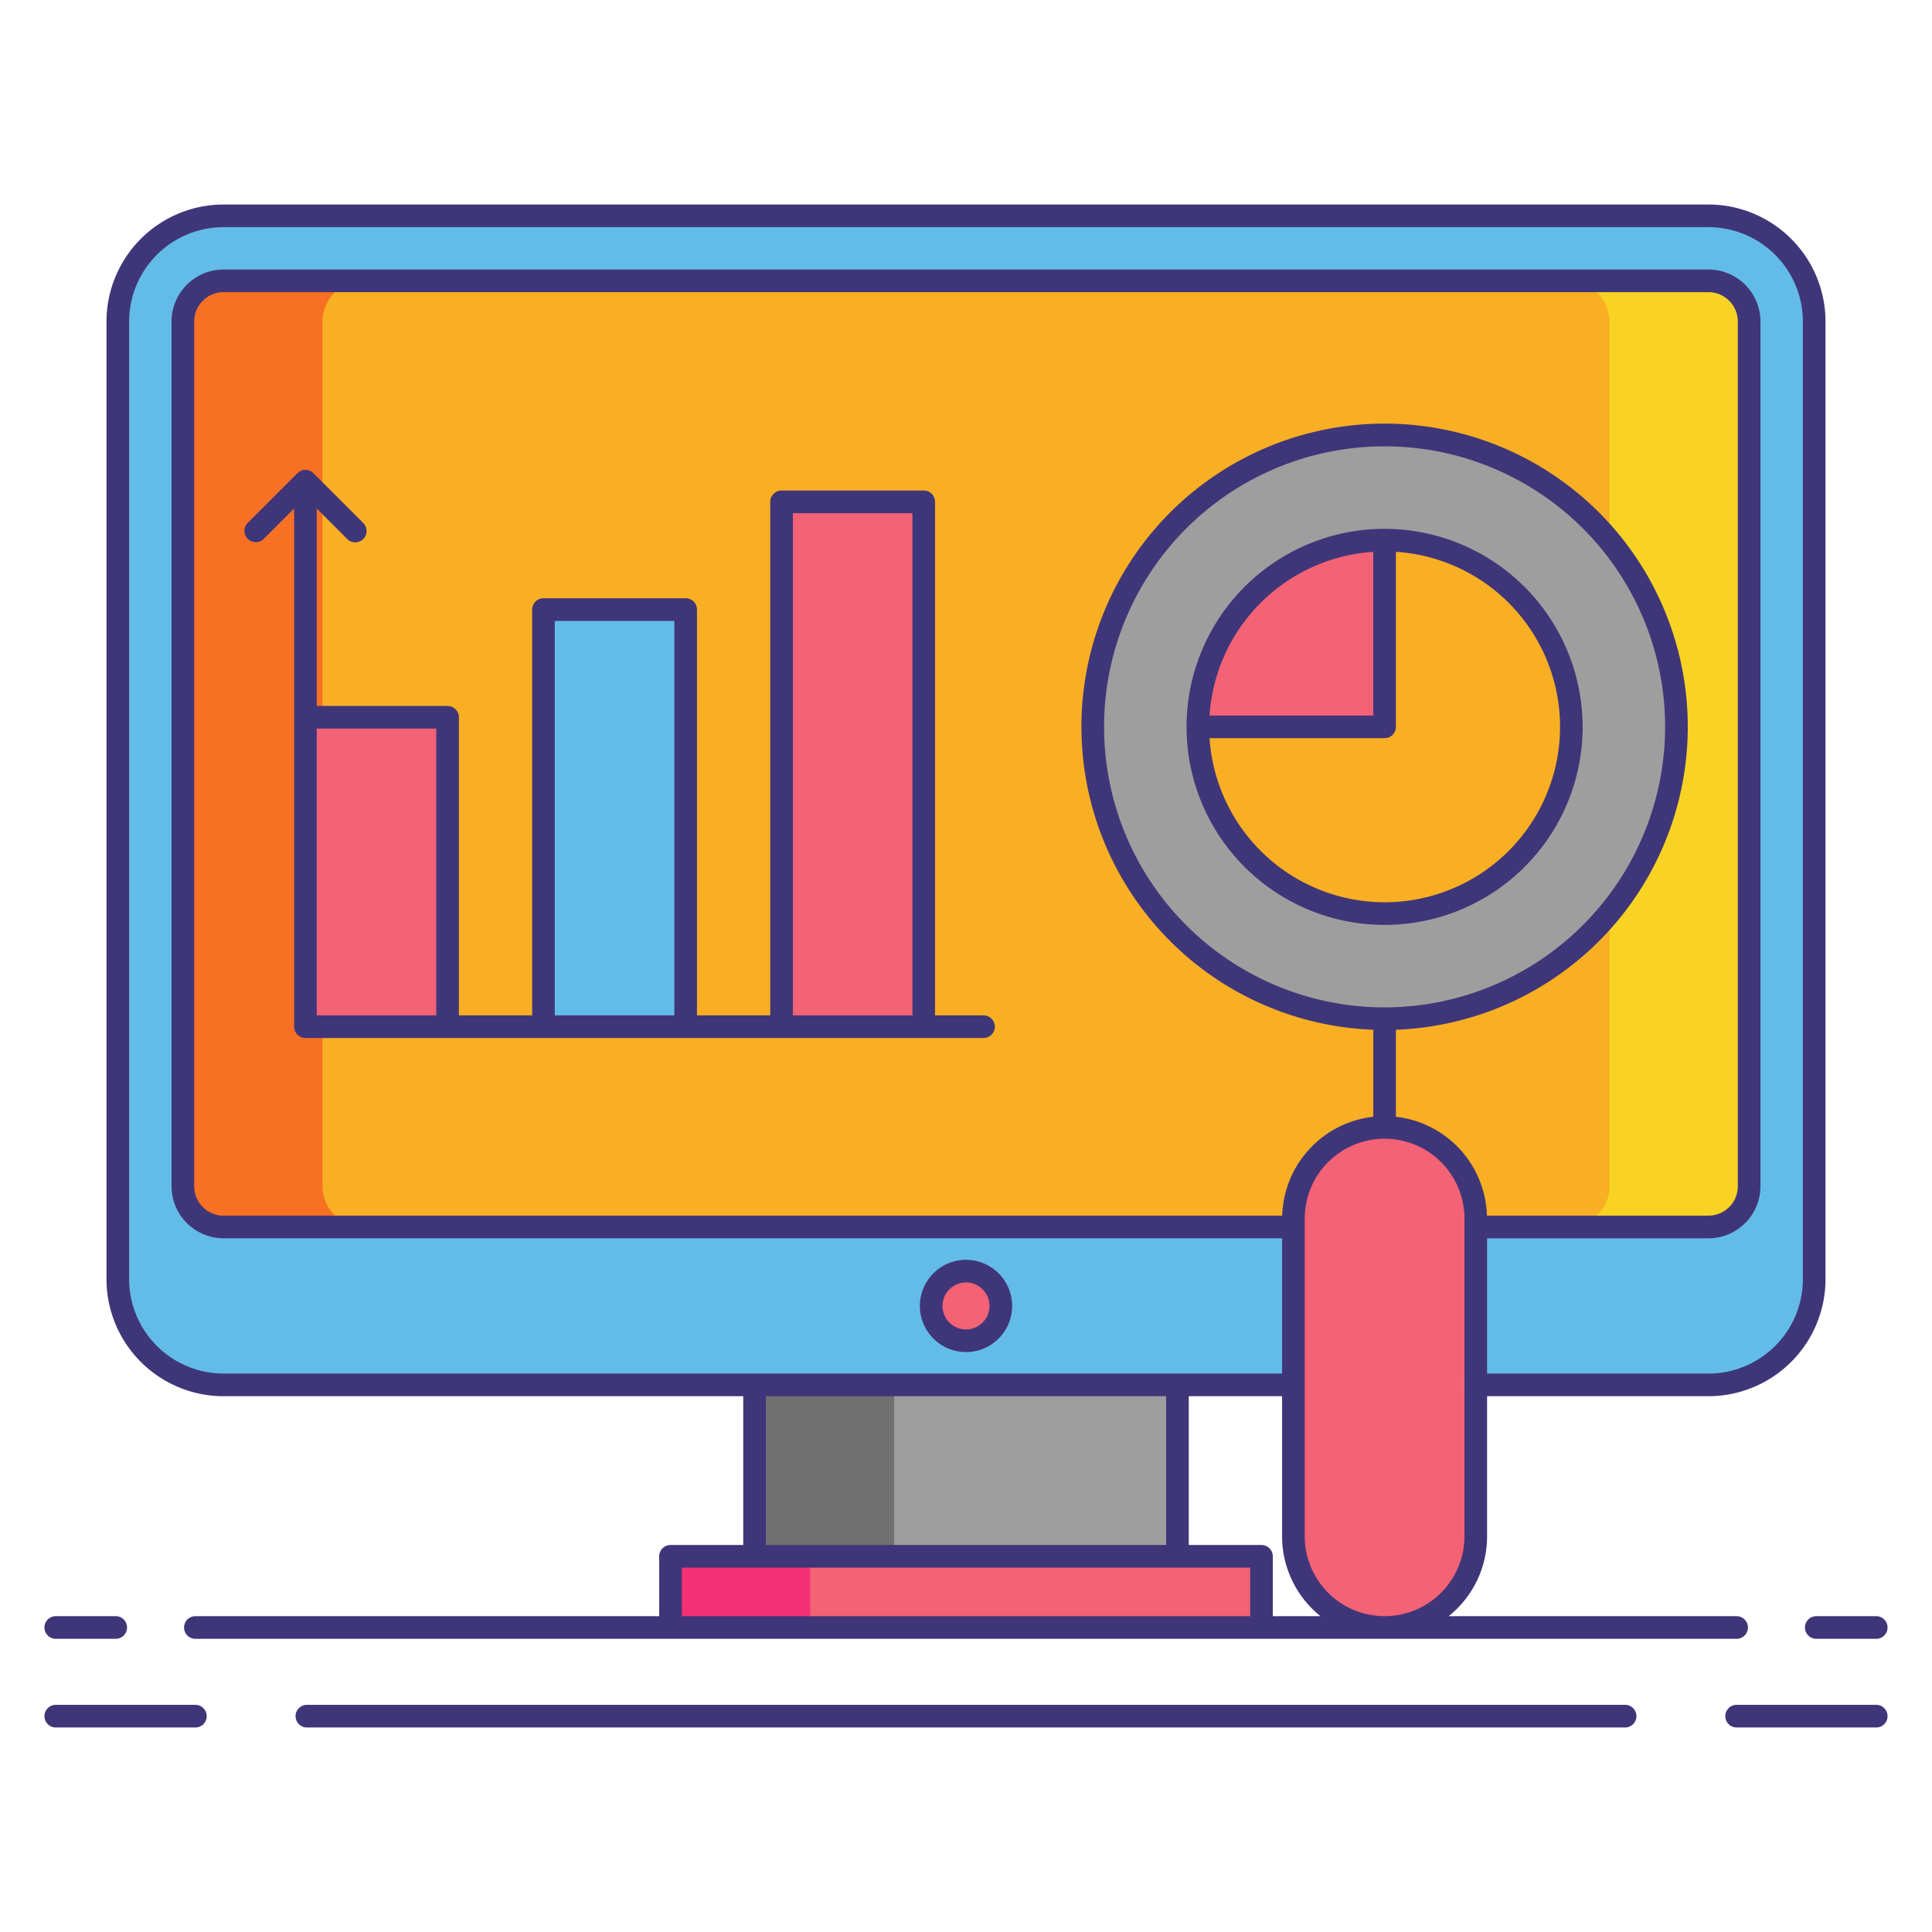 <svg xmlns="http://www.w3.org/2000/svg" xmlns:xlink="http://www.w3.org/1999/xlink" xmlns:svgjs="http://svgjs.com/svgjs" width="512" height="512" x="0" y="0" viewBox="0 0 256 256" style="enable-background:new 0 0 512 512" xml:space="preserve" class=""><g><rect xmlns="http://www.w3.org/2000/svg" fill="#63bce7" height="154.91" rx="14.009" width="224.78" x="15.61" y="28.596" data-original="#63bce7" style="" class=""></rect><rect xmlns="http://www.w3.org/2000/svg" fill="#f8af23" height="125.366" rx="5.388" width="207.538" x="24.231" y="37.216" data-original="#f8af23" style="" class=""></rect><path xmlns="http://www.w3.org/2000/svg" d="m42.731 157.195v-114.595a5.4 5.4 0 0 1 5.388-5.388h-18.5a5.4 5.4 0 0 0 -5.388 5.388v114.59a5.4 5.4 0 0 0 5.388 5.388h18.5a5.4 5.4 0 0 1 -5.388-5.383z" fill="#f87023" data-original="#f87023" style="" class=""></path><path xmlns="http://www.w3.org/2000/svg" d="m213.269 157.195v-114.595a5.4 5.4 0 0 0 -5.388-5.388h18.5a5.4 5.4 0 0 1 5.388 5.388v114.59a5.4 5.4 0 0 1 -5.388 5.388h-18.5a5.4 5.4 0 0 0 5.388-5.383z" fill="#f8d323" data-original="#f8d323" style="" class=""></path><path xmlns="http://www.w3.org/2000/svg" d="m88.847 206.221h78.305v9.429h-78.305z" fill="#f46275" data-original="#f46275" style="" class=""></path><path xmlns="http://www.w3.org/2000/svg" d="m88.847 206.221h18.5v9.429h-18.5z" fill="#f43075" data-original="#f43075" style="" class=""></path><path xmlns="http://www.w3.org/2000/svg" d="m99.983 183.505h56.035v22.716h-56.035z" fill="#9e9e9e" data-original="#9e9e9e" style="" class=""></path><path xmlns="http://www.w3.org/2000/svg" d="m99.983 183.505h18.5v22.716h-18.5z" fill="#707070" data-original="#707070" style=""></path><circle xmlns="http://www.w3.org/2000/svg" cx="128" cy="173.044" fill="#f46275" r="4.613" data-original="#f46275" style="" class=""></circle><circle xmlns="http://www.w3.org/2000/svg" cx="183.466" cy="96.313" fill="#9e9e9e" r="38.671" data-original="#9e9e9e" style="" class=""></circle><rect xmlns="http://www.w3.org/2000/svg" fill="#f46275" height="66.261" rx="12.081" width="24.162" x="171.385" y="149.389" data-original="#f46275" style="" class=""></rect><path xmlns="http://www.w3.org/2000/svg" d="m183.466 71.572v24.741h-24.741a24.741 24.741 0 1 0 24.741-24.741z" fill="#f8af23" data-original="#f8af23" style="" class=""></path><path xmlns="http://www.w3.org/2000/svg" d="m183.466 71.572a24.741 24.741 0 0 0 -24.741 24.741h24.741z" fill="#f46275" data-original="#f46275" style="" class=""></path><path xmlns="http://www.w3.org/2000/svg" d="m40.467 95.041h18.839v41.001h-18.839z" fill="#f46275" data-original="#f46275" style="" class=""></path><path xmlns="http://www.w3.org/2000/svg" d="m72.014 80.772h18.839v55.27h-18.839z" fill="#63bce7" data-original="#63bce7" style="" class=""></path><path xmlns="http://www.w3.org/2000/svg" d="m103.56 66.503h18.839v69.539h-18.839z" fill="#f46275" data-original="#f46275" style="" class=""></path><g xmlns="http://www.w3.org/2000/svg" fill="#3f3679"><path d="m29.619 185.006h68.863v19.715h-9.635a1.5 1.5 0 0 0 -1.5 1.5v7.93h-61.457a1.5 1.5 0 0 0 0 3h204.22a1.5 1.5 0 0 0 0-3h-38.151a13.555 13.555 0 0 0 5.088-10.581v-18.564h29.334a15.526 15.526 0 0 0 15.509-15.506v-126.9a15.526 15.526 0 0 0 -15.509-15.5h-196.762a15.526 15.526 0 0 0 -15.509 15.5v126.9a15.526 15.526 0 0 0 15.509 15.506zm71.864 0h53.035v19.715h-53.036zm-11.136 29.144v-6.43h75.305v6.43zm78.305 0v-7.93a1.5 1.5 0 0 0 -1.5-1.5h-9.635v-19.714h12.367v18.563a13.555 13.555 0 0 0 5.088 10.581zm28.375-53.067a13.59 13.59 0 0 0 -12.061-13.107v-11.53a40.172 40.172 0 1 0 -3 0v11.53a13.59 13.59 0 0 0 -12.066 13.107h-140.281a3.893 3.893 0 0 1 -3.888-3.889v-114.594a3.893 3.893 0 0 1 3.888-3.889h196.762a3.892 3.892 0 0 1 3.888 3.889v114.59a3.892 3.892 0 0 1 -3.888 3.889zm-13.561-27.6a37.171 37.171 0 1 1 37.171-37.172 37.213 37.213 0 0 1 -37.171 37.173zm10.581 70.085a10.581 10.581 0 0 1 -21.162 0v-42.1a10.581 10.581 0 1 1 21.162 0zm-176.937-160.968a12.523 12.523 0 0 1 12.509-12.5h196.762a12.523 12.523 0 0 1 12.509 12.5v126.9a12.523 12.523 0 0 1 -12.509 12.509h-29.334v-17.926h29.334a6.9 6.9 0 0 0 6.888-6.889v-114.594a6.9 6.9 0 0 0 -6.888-6.889h-196.762a6.9 6.9 0 0 0 -6.888 6.889v114.59a6.9 6.9 0 0 0 6.888 6.889h140.266v17.923h-140.266a12.523 12.523 0 0 1 -12.509-12.502z" fill="#3f3679" data-original="#3f3679" style="" class=""></path><path d="m128 179.157a6.113 6.113 0 1 0 -6.113-6.113 6.12 6.12 0 0 0 6.113 6.113zm0-9.227a3.113 3.113 0 1 1 -3.113 3.113 3.117 3.117 0 0 1 3.113-3.112z" fill="#3f3679" data-original="#3f3679" style="" class=""></path><path d="m25.89 225.9h-18.5a1.5 1.5 0 1 0 0 3h18.5a1.5 1.5 0 1 0 0-3z" fill="#3f3679" data-original="#3f3679" style="" class=""></path><path d="m248.61 225.9h-18.5a1.5 1.5 0 0 0 0 3h18.5a1.5 1.5 0 0 0 0-3z" fill="#3f3679" data-original="#3f3679" style="" class=""></path><path d="m215.337 225.9h-174.674a1.5 1.5 0 0 0 0 3h174.674a1.5 1.5 0 0 0 0-3z" fill="#3f3679" data-original="#3f3679" style="" class=""></path><path d="m7.39 217.15h7.944a1.5 1.5 0 1 0 0-3h-7.944a1.5 1.5 0 1 0 0 3z" fill="#3f3679" data-original="#3f3679" style="" class=""></path><path d="m239.167 215.65a1.5 1.5 0 0 0 1.5 1.5h7.943a1.5 1.5 0 0 0 0-3h-7.943a1.5 1.5 0 0 0 -1.5 1.5z" fill="#3f3679" data-original="#3f3679" style="" class=""></path><path d="m183.466 70.072a26.241 26.241 0 1 0 26.24 26.24 26.27 26.27 0 0 0 -26.24-26.24zm-1.5 3.048v21.693h-21.694a23.276 23.276 0 0 1 21.694-21.693zm1.5 46.434a23.271 23.271 0 0 1 -23.193-21.741h23.193a1.5 1.5 0 0 0 1.5-1.5v-23.193a23.241 23.241 0 0 1 -1.5 46.434z" fill="#3f3679" data-original="#3f3679" style="" class=""></path><path d="m130.312 134.542h-6.412v-68.042a1.5 1.5 0 0 0 -1.5-1.5h-18.839a1.5 1.5 0 0 0 -1.5 1.5v68.039h-9.708v-53.767a1.5 1.5 0 0 0 -1.5-1.5h-18.839a1.5 1.5 0 0 0 -1.5 1.5v53.77h-9.708v-39.5a1.5 1.5 0 0 0 -1.5-1.5h-17.339v-26.164l4.043 4.044a1.5 1.5 0 0 0 2.122-2.122l-6.6-6.6a1.5 1.5 0 0 0 -2.121 0l-6.6 6.6a1.5 1.5 0 0 0 2.121 2.121l4.044-4.044v68.664a1.5 1.5 0 0 0 1.5 1.5h89.845a1.5 1.5 0 0 0 0-3zm-88.345 0v-38h15.839v38zm31.546 0v-52.27h15.84v52.27zm31.547 0v-66.542h15.84v66.539z" fill="#3f3679" data-original="#3f3679" style="" class=""></path></g></g></svg>